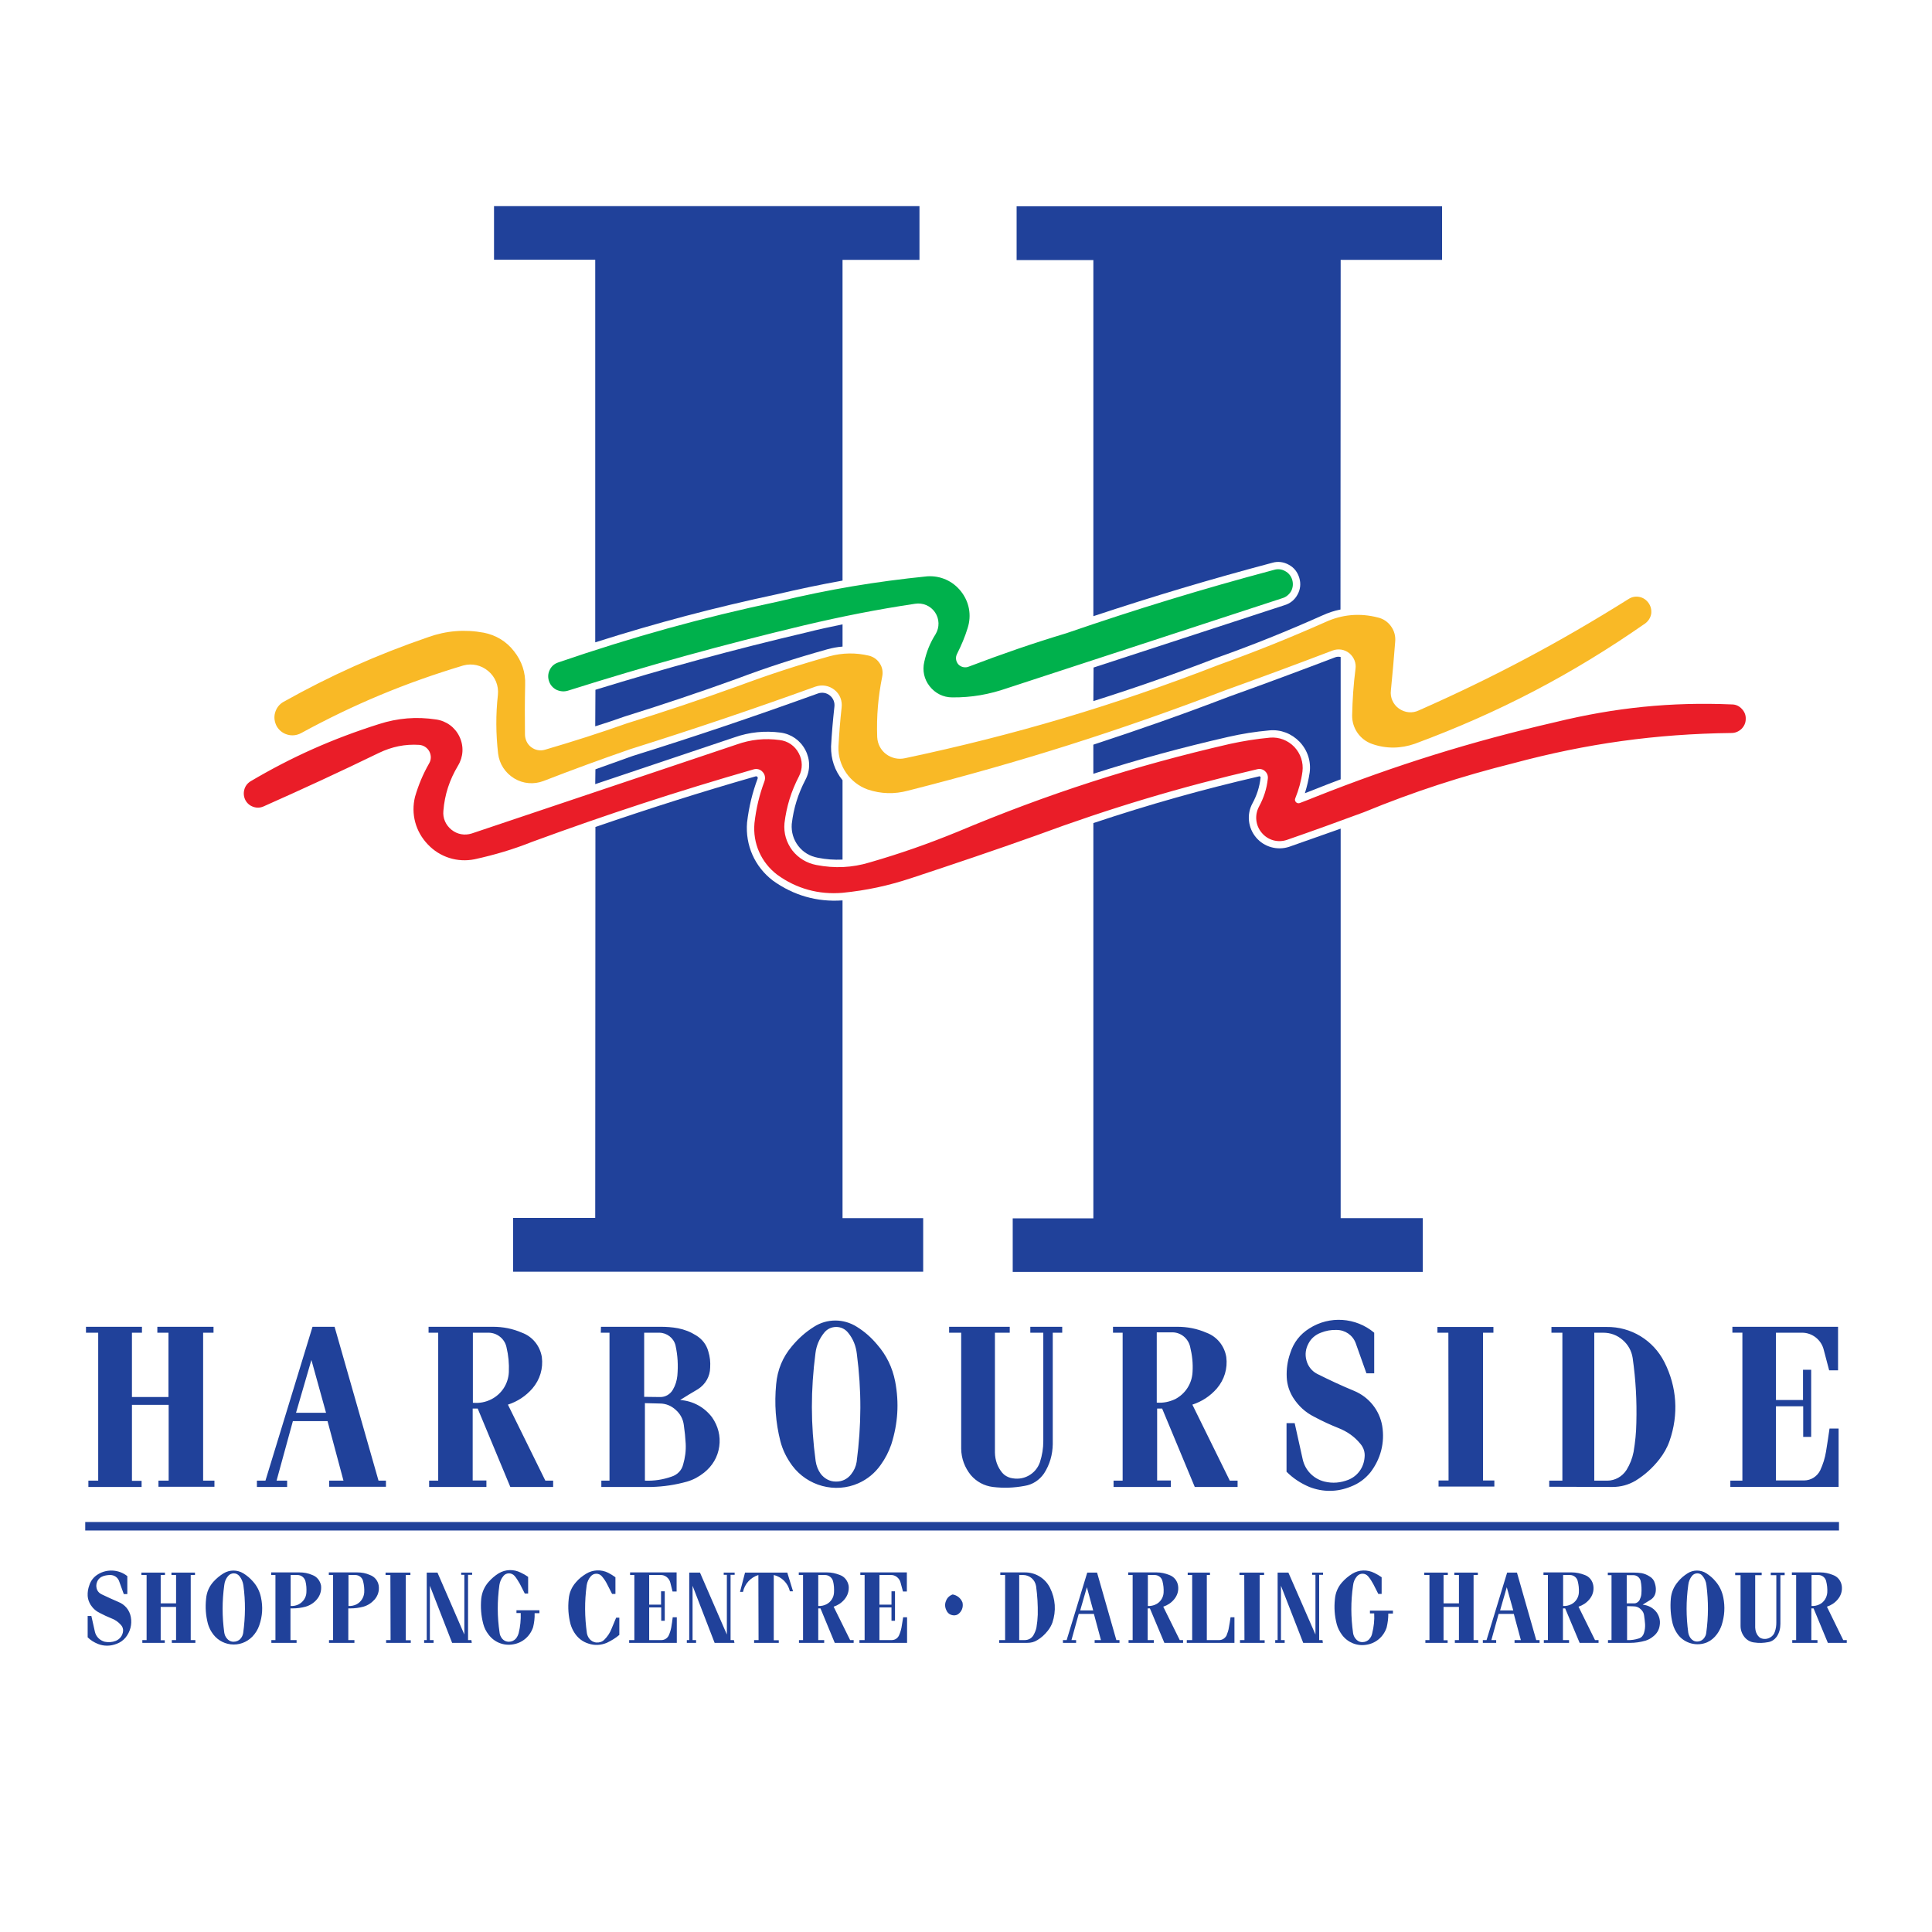 <?xml version="1.0" encoding="utf-8"?>
<!-- Generator: Adobe Illustrator 13.0.0, SVG Export Plug-In . SVG Version: 6.00 Build 14948)  -->
<!DOCTYPE svg PUBLIC "-//W3C//DTD SVG 1.0//EN" "http://www.w3.org/TR/2001/REC-SVG-20010904/DTD/svg10.dtd">
<svg version="1.0" id="Layer_1" xmlns="http://www.w3.org/2000/svg" xmlns:xlink="http://www.w3.org/1999/xlink" x="0px" y="0px"
	 width="192.756px" height="192.756px" viewBox="0 0 192.756 192.756" enable-background="new 0 0 192.756 192.756"
	 xml:space="preserve">
<g>
	<polygon fill-rule="evenodd" clip-rule="evenodd" fill="#FFFFFF" points="0,0 192.756,0 192.756,192.756 0,192.756 0,0 	"/>
	<path fill-rule="evenodd" clip-rule="evenodd" fill="#20419A" d="M84.06,57.926c-2.256,0.407-4.272,0.833-6.492,1.351
		c-6.325,1.35-12.004,2.848-18.181,4.809V25.91H49.288v-5.346h42.448v5.364H84.06V57.926L84.06,57.926z M84.06,64.511
		c-0.518,0.037-0.98,0.129-1.479,0.259c-3.181,0.888-6.048,1.812-9.137,2.978c-3.792,1.369-7.269,2.534-11.116,3.736
		c-0.999,0.352-1.924,0.666-2.941,0.98l0.019-3.644c7.158-2.201,13.724-3.995,21.03-5.715c1.239-0.314,2.368-0.555,3.625-0.814
		V64.511L84.06,64.511z M84.06,77.847v7.916c-0.851,0.037-1.627-0.019-2.46-0.185c-0.795-0.148-1.461-0.536-1.96-1.184
		c-0.481-0.629-0.703-1.387-0.647-2.183c0.185-1.59,0.628-2.996,1.368-4.42c0.5-0.943,0.481-2.035-0.018-2.978
		c-0.5-0.943-1.387-1.573-2.46-1.721c-1.591-0.203-3.107-0.055-4.624,0.481l-13.872,4.661l0.019-1.479
		c1.276-0.462,2.441-0.87,3.718-1.332c6.399-1.997,12.17-3.958,18.477-6.233c0.407-0.148,0.869-0.074,1.203,0.204
		c0.333,0.277,0.5,0.684,0.444,1.128c-0.148,1.351-0.259,2.59-0.333,3.958C82.895,75.738,83.283,76.885,84.06,77.847L84.06,77.847z
		 M84.06,89.832v31.701h8.046v5.346H51.192v-5.363h8.194l0.019-39.008c5.438-1.868,10.432-3.458,15.98-5.049
		c0.056-0.019,0.129,0,0.167,0.037c0.055,0.056,0.055,0.129,0.037,0.185c-0.537,1.442-0.87,2.83-1.055,4.383
		c-0.185,2.257,0.759,4.402,2.571,5.79C79.158,89.333,81.526,90.017,84.06,89.832L84.06,89.832z M133.74,60.812
		c-0.647,0.129-1.203,0.314-1.813,0.592c-3.569,1.59-6.861,2.922-10.561,4.235c-4.162,1.609-8.009,2.959-12.281,4.31l0.019-3.348
		l19.032-6.215c0.573-0.166,1.035-0.536,1.312-1.054c0.297-0.518,0.352-1.11,0.186-1.665c-0.167-0.573-0.519-1.036-1.036-1.313
		c-0.518-0.296-1.109-0.37-1.664-0.204c-6.196,1.646-11.764,3.311-17.849,5.327v-35.53h-7.657v-5.364h42.448v5.345h-10.118
		L133.74,60.812L133.74,60.812z M133.758,65.547v12.207c-0.979,0.37-1.85,0.703-2.811,1.091l-0.759,0.296
		c0.222-0.703,0.37-1.35,0.48-2.071c0.148-1.128-0.222-2.238-1.017-3.07c-0.796-0.814-1.868-1.239-3.015-1.128
		c-1.425,0.129-2.7,0.333-4.088,0.647c-4.68,1.073-8.896,2.219-13.465,3.681v-2.904c4.679-1.535,8.896-3.015,13.483-4.772
		c3.662-1.313,6.991-2.552,10.635-3.94C133.389,65.51,133.573,65.51,133.758,65.547L133.758,65.547z M133.758,82.674v38.859h8.194
		v5.365h-40.913v-5.346h8.046V82.119c5.604-1.868,10.783-3.33,16.535-4.661c0.037-0.019,0.093,0,0.111,0.037
		c0.036,0.019,0.056,0.074,0.036,0.111c-0.11,0.925-0.369,1.739-0.813,2.553c-0.592,1.091-0.444,2.441,0.37,3.403
		c0.795,0.943,2.108,1.313,3.292,0.924L133.758,82.674L133.758,82.674z"/>
	<path fill-rule="evenodd" clip-rule="evenodd" fill="#20419A" d="M137.105,132.965v4.051h-0.776L135.256,134
		c-0.296-0.795-1.054-1.312-1.904-1.312c-0.555-0.02-1.055,0.074-1.572,0.277c-0.536,0.203-0.98,0.572-1.239,1.09
		c-0.277,0.52-0.352,1.074-0.203,1.646c0.147,0.592,0.536,1.092,1.072,1.369c1.258,0.629,2.404,1.166,3.699,1.701
		c1.461,0.611,2.516,1.906,2.793,3.479c0.277,1.682-0.148,3.311-1.184,4.66c-0.536,0.648-1.165,1.109-1.942,1.406
		c-1.35,0.555-2.774,0.572-4.143,0.037c-0.87-0.371-1.609-0.852-2.275-1.518v-4.846h0.813l0.796,3.588
		c0.24,1.109,1.072,1.961,2.164,2.238c0.832,0.203,1.627,0.129,2.423-0.186c0.925-0.387,1.517-1.238,1.591-2.236
		c0.055-0.5-0.093-0.963-0.426-1.352c-0.592-0.721-1.313-1.221-2.201-1.572c-0.832-0.332-1.591-0.684-2.386-1.109
		c-0.888-0.443-1.572-1.072-2.108-1.904c-0.389-0.629-0.61-1.295-0.647-2.035c-0.037-0.852,0.074-1.627,0.352-2.424
		c0.333-1.053,0.979-1.887,1.905-2.459C132.648,131.244,135.275,131.43,137.105,132.965L137.105,132.965z M172.84,132.965v-0.592
		h10.543v4.346h-0.888l-0.536-2.035c-0.241-1.016-1.166-1.738-2.201-1.719h-2.571v6.713h2.7v-3.014h0.814v6.695h-0.796v-3.053
		h-2.719v7.398h2.812c0.685,0,1.313-0.406,1.609-1.018c0.277-0.609,0.462-1.184,0.573-1.85c0.129-0.795,0.24-1.516,0.352-2.311
		h0.906v5.826h-10.802v-0.629h1.202v-14.76H172.84L172.84,132.965z M159.061,132.965v14.76h1.295c0.776,0,1.498-0.408,1.924-1.072
		c0.351-0.574,0.573-1.148,0.702-1.795c0.167-0.998,0.26-1.904,0.277-2.904c0.056-2.219-0.055-4.254-0.369-6.473
		c-0.111-0.723-0.463-1.332-0.999-1.795c-0.555-0.48-1.202-0.721-1.942-0.721H159.061L159.061,132.965z M154.788,132.965v-0.574
		h5.493c2.441-0.037,4.661,1.314,5.771,3.496c1.258,2.479,1.443,5.234,0.519,7.879c-0.241,0.686-0.573,1.258-1.018,1.832
		c-0.685,0.869-1.442,1.553-2.367,2.127c-0.722,0.426-1.48,0.629-2.312,0.629l-6.307-0.02v-0.609h1.312v-14.76H154.788
		L154.788,132.965z M100.743,132.373v0.592h-1.479v11.967c0.019,0.758,0.259,1.441,0.739,2.016c0.223,0.26,0.5,0.406,0.814,0.5
		c0.61,0.146,1.221,0.092,1.775-0.203c0.555-0.297,0.962-0.777,1.165-1.369c0.223-0.703,0.333-1.369,0.333-2.109v-10.801h-1.295
		v-0.592h3.182v0.592h-0.943v11.115c-0.019,1.055-0.296,2.035-0.869,2.922c-0.463,0.666-1.128,1.111-1.924,1.24
		c-1.092,0.203-2.09,0.24-3.182,0.111c-0.869-0.111-1.627-0.518-2.201-1.184c-0.61-0.76-0.943-1.646-0.961-2.627v-11.578h-1.203
		v-0.592H100.743L100.743,132.373z M21.303,132.373v0.592h-1.036v14.76h1.128v0.609H15.81v-0.609h1.017v-7.564h-3.662v7.582h0.962
		v0.611H8.818v-0.629h0.98v-14.76H8.578v-0.592h5.585v0.592h-0.999v6.418h3.644v-6.418h-1.11v-0.592H21.303L21.303,132.373z
		 M64.269,132.965v6.398l1.572,0.02c0.536,0.018,1.036-0.277,1.295-0.74c0.259-0.443,0.388-0.887,0.444-1.387
		c0.092-1.055,0.037-2.016-0.185-3.033c-0.185-0.74-0.87-1.258-1.628-1.258H64.269L64.269,132.965z M64.343,139.992v7.732
		c0.924,0.037,1.794-0.094,2.682-0.408c0.555-0.184,0.98-0.609,1.128-1.184c0.203-0.703,0.296-1.367,0.259-2.107
		c-0.037-0.629-0.092-1.203-0.185-1.832c-0.074-0.609-0.351-1.127-0.814-1.535c-0.444-0.406-0.98-0.629-1.59-0.629L64.343,139.992
		L64.343,139.992z M59.959,132.373h5.919c0.61,0,1.165,0.037,1.757,0.146c0.666,0.131,1.239,0.352,1.831,0.723
		c0.592,0.369,1.018,0.906,1.202,1.59c0.167,0.537,0.222,1.055,0.185,1.629c-0.018,0.869-0.462,1.645-1.202,2.127
		c-0.629,0.369-1.184,0.701-1.794,1.09c1.276,0.094,2.404,0.703,3.181,1.721c0.61,0.869,0.87,1.887,0.721,2.922
		c-0.148,1.055-0.684,1.943-1.516,2.607c-0.518,0.408-1.055,0.703-1.684,0.889c-1.202,0.334-2.312,0.5-3.551,0.537h-5.012v-0.629
		h0.814v-14.76h-0.869L59.959,132.373L59.959,132.373z M183.476,151.85v0.85H8.504v-0.85H183.476L183.476,151.85z M95.046,159.08
		c0.444,0.074,0.814,0.371,0.98,0.795c0.111,0.463-0.074,0.943-0.48,1.203c-0.204,0.111-0.426,0.111-0.647,0.037
		c-0.222-0.074-0.389-0.24-0.481-0.463c-0.148-0.295-0.167-0.629-0.037-0.924C94.492,159.414,94.732,159.191,95.046,159.08
		L95.046,159.08z M115.41,132.928v7.01c0.647,0.055,1.258-0.074,1.85-0.352c1.018-0.537,1.665-1.555,1.721-2.701
		c0.055-0.869-0.037-1.682-0.241-2.516c-0.185-0.832-0.925-1.441-1.775-1.441H115.41L115.41,132.928z M111.045,132.373h6.4
		c1.035,0,1.979,0.184,2.922,0.592c1.055,0.389,1.794,1.312,1.979,2.422c0.147,1.146-0.186,2.258-0.944,3.145
		c-0.665,0.758-1.479,1.295-2.44,1.609l3.735,7.584h0.777v0.629h-4.272l-3.256-7.824h-0.499v7.176h1.369v0.648h-5.716v-0.629h0.906
		v-14.76h-0.962V132.373L111.045,132.373z M148.999,132.391v0.574h-1.036v14.74h1.129v0.611h-5.567v-0.611h0.998l-0.019-14.74
		h-1.091v-0.574H148.999L148.999,132.391z M12.703,157.25v1.793h-0.352l-0.481-1.33c-0.148-0.352-0.481-0.574-0.869-0.574
		c-0.241,0-0.481,0.037-0.703,0.111c-0.277,0.092-0.499,0.295-0.61,0.572c-0.111,0.26-0.111,0.555,0.019,0.832
		c0.093,0.186,0.241,0.314,0.426,0.408l0.832,0.389l0.833,0.369c0.666,0.26,1.128,0.814,1.257,1.518
		c0.13,0.738-0.055,1.461-0.536,2.053c-0.24,0.277-0.518,0.48-0.869,0.609c-0.61,0.24-1.258,0.26-1.868,0.02
		c-0.407-0.166-0.74-0.371-1.036-0.666v-2.127h0.37l0.352,1.572c0.111,0.498,0.5,0.869,0.98,0.998c0.37,0.074,0.74,0.057,1.11-0.092
		c0.407-0.168,0.685-0.537,0.722-0.98c0.018-0.223-0.056-0.426-0.204-0.592c-0.277-0.314-0.592-0.537-0.999-0.686
		c-0.37-0.146-0.722-0.314-1.073-0.498c-0.407-0.186-0.721-0.463-0.961-0.832c-0.167-0.279-0.278-0.574-0.296-0.889
		c-0.018-0.389,0.038-0.721,0.167-1.072c0.148-0.463,0.444-0.832,0.87-1.092C10.687,156.51,11.87,156.584,12.703,157.25
		L12.703,157.25z M19.454,156.898v0.24h-0.425v6.492h0.462v0.277h-2.349v-0.277h0.425v-3.311h-1.535v3.328h0.407v0.26h-2.238v-0.277
		h0.426v-6.492h-0.518v-0.24h2.349v0.24h-0.425v2.83h1.535v-2.83h-0.462v-0.24H19.454L19.454,156.898z M82.229,132.965
		c-0.48,0.592-0.776,1.275-0.869,2.033c-0.481,3.699-0.481,7.104,0.019,10.783c0.074,0.482,0.24,0.889,0.499,1.258
		c0.37,0.482,0.907,0.777,1.499,0.777c0.61,0.02,1.165-0.24,1.535-0.721c0.296-0.371,0.481-0.777,0.555-1.24
		c0.481-3.68,0.5-7.102,0.019-10.783c-0.092-0.795-0.37-1.498-0.87-2.107c-0.296-0.371-0.721-0.574-1.184-0.574
		C82.95,132.391,82.524,132.594,82.229,132.965L82.229,132.965z M81.211,132.373c1.295-0.832,2.959-0.832,4.272,0
		c0.777,0.48,1.424,1.053,2.016,1.756c0.943,1.074,1.535,2.295,1.812,3.699c0.407,2.146,0.277,4.199-0.389,6.289
		c-0.259,0.74-0.591,1.387-1.054,2.035c-0.573,0.812-1.313,1.424-2.219,1.83c-2.331,1.037-5.104,0.277-6.622-1.775
		c-0.536-0.74-0.925-1.498-1.165-2.404c-0.481-1.904-0.61-3.736-0.425-5.697c0.129-1.441,0.647-2.699,1.572-3.791
		C79.658,133.537,80.36,132.908,81.211,132.373L81.211,132.373z M22.764,157.23c-0.222,0.26-0.351,0.555-0.388,0.906
		c-0.222,1.629-0.222,3.127,0,4.754c0.037,0.223,0.111,0.389,0.24,0.555c0.167,0.223,0.407,0.352,0.685,0.352
		s0.536-0.111,0.703-0.314c0.148-0.166,0.222-0.352,0.259-0.555c0.222-1.627,0.24-3.145,0.019-4.771
		c-0.056-0.352-0.185-0.648-0.407-0.926c-0.148-0.166-0.333-0.258-0.555-0.258C23.116,156.973,22.912,157.064,22.764,157.23
		L22.764,157.23z M22.302,156.973c0.61-0.371,1.369-0.371,1.979,0c0.351,0.221,0.647,0.461,0.924,0.775
		c0.426,0.463,0.703,1,0.833,1.629c0.204,0.943,0.148,1.867-0.167,2.773c-0.148,0.445-0.388,0.814-0.703,1.146
		c-0.574,0.574-1.332,0.852-2.146,0.76c-0.795-0.094-1.48-0.537-1.905-1.221c-0.167-0.26-0.277-0.518-0.37-0.814
		c-0.222-0.852-0.277-1.646-0.185-2.516c0.055-0.646,0.296-1.201,0.721-1.684C21.581,157.49,21.914,157.213,22.302,156.973
		L22.302,156.973z M28.998,157.139v3.088c0.296,0.02,0.555-0.037,0.813-0.166c0.444-0.24,0.74-0.684,0.759-1.184
		c0.019-0.389,0-0.74-0.093-1.109c-0.092-0.369-0.425-0.629-0.795-0.629H28.998L28.998,157.139z M27.055,156.879h2.812
		c0.462,0,0.87,0.074,1.295,0.26c0.462,0.166,0.777,0.574,0.869,1.055c0.056,0.518-0.092,0.998-0.425,1.387
		c-0.296,0.352-0.685,0.592-1.128,0.721c-0.425,0.111-0.832,0.168-1.276,0.168h-0.222v3.162h0.61v0.277h-2.516v-0.277h0.407v-6.492
		h-0.426V156.879L27.055,156.879z M34.768,157.139v3.088c0.278,0.02,0.555-0.037,0.814-0.166c0.444-0.24,0.721-0.684,0.758-1.184
		c0.019-0.389-0.019-0.74-0.111-1.109c-0.074-0.369-0.407-0.629-0.777-0.629H34.768L34.768,157.139z M32.808,156.879h2.83
		c0.444,0,0.869,0.074,1.276,0.26c0.462,0.166,0.795,0.574,0.87,1.055c0.074,0.518-0.074,0.998-0.407,1.387
		c-0.314,0.352-0.684,0.592-1.128,0.721c-0.426,0.111-0.833,0.168-1.276,0.168H34.75v3.162h0.61v0.277h-2.534v-0.277h0.407v-6.492
		h-0.425V156.879L32.808,156.879z M40.946,156.898v0.24h-0.462v6.51h0.5v0.26h-2.46v-0.277h0.444l-0.019-6.492h-0.481v-0.24H40.946
		L40.946,156.898z M42.573,156.898h1.073l2.682,6.178v-5.957h-0.314v-0.221h1.091v0.221h-0.407v6.512h0.333l0.037,0.277h-1.96
		l-2.219-5.697v5.42h0.37v0.277h-0.943v-0.277h0.259V156.898L42.573,156.898z M53.819,160.652v0.297h-0.48
		c0.018,0.48-0.038,0.924-0.148,1.387c-0.296,0.906-1.055,1.572-1.998,1.721c-0.943,0.166-1.868-0.203-2.441-0.963
		c-0.259-0.332-0.425-0.666-0.536-1.072c-0.222-0.852-0.277-1.646-0.204-2.516c0.074-0.646,0.314-1.201,0.74-1.684
		c0.296-0.332,0.61-0.609,0.999-0.85c0.684-0.408,1.498-0.426,2.201-0.074c0.278,0.129,0.5,0.258,0.74,0.426v1.664h-0.333
		l-0.499-0.98c-0.167-0.277-0.314-0.537-0.518-0.777c-0.148-0.166-0.352-0.258-0.555-0.258c-0.222,0-0.425,0.092-0.555,0.258
		c-0.222,0.26-0.352,0.555-0.407,0.906c-0.222,1.629-0.222,3.145,0.019,4.754c0.019,0.223,0.111,0.389,0.222,0.555
		c0.167,0.223,0.426,0.352,0.703,0.352s0.518-0.111,0.703-0.314c0.13-0.166,0.222-0.352,0.278-0.555
		c0.166-0.666,0.222-1.312,0.203-1.998h-0.425v-0.277H53.819L53.819,160.652z M61.791,161.393v1.721
		c-0.389,0.332-0.795,0.572-1.258,0.795c-0.592,0.24-1.203,0.277-1.813,0.074c-0.61-0.186-1.091-0.574-1.424-1.109
		c-0.167-0.26-0.278-0.52-0.37-0.814c-0.222-0.852-0.277-1.664-0.185-2.535c0.056-0.627,0.296-1.184,0.721-1.664
		c0.296-0.352,0.629-0.609,1.018-0.85c0.666-0.408,1.498-0.445,2.201-0.094c0.259,0.131,0.48,0.277,0.721,0.445v1.664h-0.333
		l-0.5-0.98c-0.148-0.297-0.314-0.537-0.518-0.777c-0.147-0.166-0.333-0.258-0.555-0.258c-0.222,0-0.407,0.092-0.555,0.258
		c-0.222,0.26-0.352,0.555-0.407,0.889c-0.222,1.646-0.204,3.145,0.018,4.771c0.037,0.203,0.111,0.389,0.241,0.555
		c0.166,0.223,0.425,0.371,0.721,0.389s0.574-0.074,0.777-0.277c0.314-0.314,0.555-0.666,0.721-1.092l0.462-1.109H61.791
		L61.791,161.393z M62.863,157.139v-0.26h4.643v1.906h-0.407l-0.222-0.889c-0.111-0.443-0.518-0.777-0.98-0.758h-1.128v2.959h1.184
		v-1.332h0.37v2.941h-0.352v-1.332h-1.202v3.256h1.239c0.296,0,0.573-0.186,0.703-0.443c0.13-0.277,0.204-0.537,0.259-0.814
		c0.056-0.352,0.111-0.666,0.148-1.018h0.407v2.553h-4.753v-0.277h0.518v-6.492H62.863L62.863,157.139z M68.764,156.898h1.073
		l2.682,6.178v-5.957h-0.314v-0.221h1.091v0.221h-0.407v6.512h0.333l0.055,0.277h-1.979l-2.201-5.697v5.42h0.352v0.277h-0.925
		v-0.277h0.241V156.898L68.764,156.898z M78.548,156.898l0.573,1.867h-0.314c-0.185-0.812-0.814-1.441-1.609-1.627v6.51h0.5v0.26
		h-2.46v-0.277h0.444l-0.019-6.492c-0.777,0.24-1.369,0.887-1.535,1.684h-0.296l0.5-1.924H78.548L78.548,156.898z M47.179,132.965
		v6.99c0.666,0.057,1.258-0.055,1.849-0.352c1.036-0.535,1.683-1.553,1.739-2.699c0.037-0.869-0.037-1.664-0.24-2.516
		c-0.185-0.832-0.943-1.424-1.794-1.424H47.179L47.179,132.965z M42.758,132.373h6.399c1.036,0,1.979,0.184,2.923,0.592
		c1.054,0.389,1.794,1.312,1.979,2.422c0.148,1.146-0.185,2.258-0.943,3.145c-0.666,0.758-1.479,1.295-2.441,1.609l3.736,7.584
		h0.777v0.629h-4.273l-3.255-7.824h-0.5v7.176h1.369v0.648h-5.715v-0.629h0.906v-14.76h-0.962V132.373L42.758,132.373z
		 M81.637,157.139v3.088c0.296,0.02,0.555-0.037,0.814-0.166c0.444-0.223,0.74-0.684,0.758-1.184c0.019-0.389,0-0.74-0.093-1.109
		c-0.092-0.369-0.425-0.629-0.795-0.629H81.637L81.637,157.139z M79.695,156.879h2.812c0.462,0,0.869,0.094,1.294,0.26
		c0.462,0.166,0.777,0.574,0.869,1.072c0.056,0.5-0.092,0.98-0.425,1.369c-0.296,0.352-0.647,0.574-1.073,0.721l1.646,3.33h0.352
		v0.277h-1.887l-1.424-3.439h-0.222v3.162h0.592v0.277h-2.516v-0.277h0.407v-6.492h-0.425V156.879L79.695,156.879z M85.835,157.139
		v-0.26h4.642v1.906h-0.388l-0.24-0.889c-0.111-0.443-0.518-0.777-0.98-0.758h-1.128v2.959h1.202v-1.332h0.351v2.941h-0.351v-1.332
		h-1.202v3.256h1.239c0.314,0,0.574-0.186,0.703-0.443c0.129-0.277,0.203-0.537,0.259-0.814c0.056-0.352,0.111-0.666,0.167-1.018
		h0.389v2.553h-4.753v-0.277h0.518v-6.492H85.835L85.835,157.139z M101.687,157.139v6.492h0.555c0.352,0,0.666-0.166,0.851-0.463
		c0.148-0.258,0.259-0.518,0.314-0.795c0.074-0.443,0.111-0.832,0.13-1.277c0.019-0.979-0.037-1.885-0.167-2.848
		c-0.055-0.314-0.203-0.592-0.443-0.795s-0.537-0.314-0.851-0.314H101.687L101.687,157.139z M99.8,157.139v-0.26h2.423
		c1.072-0.018,2.054,0.574,2.534,1.535c0.555,1.109,0.629,2.312,0.24,3.479c-0.111,0.295-0.259,0.555-0.462,0.812
		c-0.297,0.371-0.629,0.686-1.036,0.926c-0.314,0.203-0.647,0.277-1.018,0.277h-2.793v-0.277h0.593v-6.492H99.8L99.8,157.139z
		 M31.069,135.684l-1.535,5.271h2.996L31.069,135.684L31.069,135.684z M31.18,132.373h2.201l4.384,15.352h0.74v0.609h-5.66v-0.609
		h1.424l-1.59-5.938h-3.459l-1.627,5.938h1.054v0.629h-3.015v-0.629h0.851L31.18,132.373L31.18,132.373z M108.438,158.359
		l-0.666,2.312h1.295L108.438,158.359L108.438,158.359z M108.475,156.898h0.979l1.924,6.732h0.314v0.277h-2.479v-0.277h0.629
		l-0.702-2.607h-1.517l-0.722,2.607h0.462v0.277h-1.313v-0.277h0.37L108.475,156.898L108.475,156.898z M114.522,157.139v3.088
		c0.277,0.02,0.555-0.037,0.813-0.166c0.444-0.223,0.74-0.684,0.759-1.184c0.019-0.389-0.019-0.74-0.111-1.109
		c-0.074-0.369-0.406-0.629-0.776-0.629H114.522L114.522,157.139z M112.562,156.879h2.83c0.444,0,0.869,0.094,1.276,0.26
		c0.463,0.166,0.795,0.574,0.869,1.072c0.074,0.5-0.074,0.98-0.406,1.369c-0.296,0.352-0.647,0.574-1.073,0.721l1.646,3.33h0.333
		v0.277h-1.868l-1.443-3.439h-0.222v3.162h0.61v0.277h-2.516v-0.277h0.407v-6.492h-0.444V156.879L112.562,156.879z M118.499,157.139
		v-0.24h2.22v0.24h-0.314v6.492h1.239c0.314,0,0.573-0.186,0.721-0.443c0.111-0.277,0.204-0.537,0.241-0.814
		c0.074-0.352,0.11-0.666,0.166-1.018h0.389v2.553h-4.754v-0.277h0.537v-6.492H118.499L118.499,157.139z M126.119,156.898v0.24
		h-0.443v6.51h0.499v0.26h-2.46v-0.277h0.444l-0.019-6.492h-0.481v-0.24H126.119L126.119,156.898z M127.47,156.898h1.073l2.7,6.178
		v-5.957h-0.333v-0.221h1.091v0.221h-0.389v6.512h0.333l0.037,0.277h-1.96l-2.22-5.697v5.42h0.37v0.277h-0.943v-0.277h0.24V156.898
		L127.47,156.898z M138.974,160.689v0.297h-0.462c0,0.48-0.056,0.924-0.166,1.387c-0.297,0.906-1.055,1.572-1.998,1.721
		c-0.925,0.166-1.868-0.205-2.441-0.963c-0.24-0.332-0.426-0.666-0.536-1.072c-0.223-0.852-0.277-1.646-0.186-2.516
		c0.056-0.646,0.296-1.203,0.722-1.684c0.296-0.332,0.629-0.609,1.018-0.85c0.666-0.408,1.498-0.426,2.2-0.074
		c0.26,0.129,0.481,0.258,0.722,0.426v1.664h-0.333l-0.499-0.98c-0.148-0.277-0.314-0.537-0.518-0.777
		c-0.148-0.166-0.333-0.258-0.556-0.258c-0.222,0-0.406,0.092-0.555,0.258c-0.222,0.26-0.352,0.555-0.389,0.906
		c-0.24,1.629-0.222,3.145,0,4.754c0.037,0.223,0.111,0.389,0.241,0.555c0.166,0.223,0.406,0.352,0.684,0.352
		s0.537-0.111,0.703-0.314c0.148-0.166,0.24-0.352,0.277-0.555c0.167-0.666,0.24-1.312,0.203-1.998h-0.425v-0.277H138.974
		L138.974,160.689z M147.445,156.898v0.24h-0.426v6.492h0.463v0.277h-2.331v-0.277h0.407v-3.311h-1.535v3.328h0.407v0.26h-2.22
		v-0.277h0.407v-6.492H142.1v-0.24h2.35v0.24h-0.426v2.83h1.535v-2.83h-0.462v-0.24H147.445L147.445,156.898z M150.331,158.359
		l-0.666,2.312h1.312L150.331,158.359L150.331,158.359z M150.367,156.898h0.98l1.924,6.732h0.333v0.277h-2.497v-0.277h0.629
		l-0.703-2.607h-1.517l-0.721,2.607h0.48v0.277h-1.332v-0.277h0.37L150.367,156.898L150.367,156.898z M155.953,157.139v3.088
		c0.277,0.02,0.555-0.037,0.813-0.166c0.444-0.223,0.74-0.684,0.759-1.184c0.019-0.389-0.019-0.74-0.111-1.109
		c-0.073-0.369-0.406-0.629-0.776-0.629H155.953L155.953,157.139z M153.993,156.879h2.829c0.444,0,0.87,0.094,1.295,0.26
		c0.463,0.166,0.777,0.574,0.851,1.072c0.074,0.5-0.073,0.98-0.406,1.369c-0.296,0.352-0.647,0.574-1.073,0.721l1.646,3.33h0.352
		v0.277H157.6l-1.443-3.439h-0.222v3.162h0.61v0.277h-2.516v-0.277h0.407v-6.492h-0.443V156.879L153.993,156.879z M162.298,157.156
		v2.812H163c0.222,0.018,0.444-0.111,0.573-0.314c0.093-0.203,0.167-0.389,0.186-0.611c0.037-0.463,0.019-0.887-0.074-1.33
		c-0.093-0.334-0.389-0.557-0.722-0.557H162.298L162.298,157.156z M162.334,160.246v3.385c0.407,0.018,0.796-0.037,1.184-0.166
		c0.241-0.074,0.426-0.277,0.5-0.537c0.093-0.297,0.13-0.592,0.111-0.906c-0.019-0.277-0.056-0.537-0.093-0.814
		c-0.019-0.258-0.148-0.498-0.352-0.666c-0.185-0.184-0.426-0.277-0.703-0.277L162.334,160.246L162.334,160.246z M160.411,156.898
		h2.607c0.259,0,0.499,0.018,0.759,0.055c0.296,0.057,0.555,0.166,0.813,0.334c0.259,0.146,0.444,0.387,0.518,0.684
		c0.074,0.24,0.111,0.463,0.093,0.721c-0.019,0.389-0.203,0.723-0.536,0.926c-0.277,0.166-0.518,0.314-0.777,0.48
		c0.556,0.057,1.055,0.314,1.388,0.758c0.277,0.389,0.389,0.832,0.314,1.295c-0.056,0.463-0.296,0.852-0.666,1.129
		c-0.222,0.186-0.463,0.314-0.74,0.406c-0.518,0.148-1.017,0.223-1.554,0.223h-2.2v-0.277h0.352v-6.475h-0.37V156.898
		L160.411,156.898z M168.808,157.23c-0.203,0.26-0.333,0.555-0.369,0.906c-0.223,1.609-0.223,3.127,0,4.754
		c0.036,0.203,0.11,0.371,0.222,0.537c0.166,0.221,0.389,0.352,0.666,0.352c0.259,0,0.499-0.111,0.666-0.314
		c0.129-0.168,0.222-0.352,0.24-0.555c0.222-1.629,0.222-3.127,0.019-4.754c-0.037-0.352-0.167-0.648-0.389-0.926
		c-0.13-0.166-0.314-0.258-0.518-0.258C169.141,156.973,168.938,157.064,168.808,157.23L168.808,157.23z M168.364,156.973
		c0.573-0.371,1.312-0.371,1.887,0c0.333,0.221,0.629,0.461,0.888,0.775c0.407,0.463,0.666,1,0.795,1.629
		c0.185,0.943,0.13,1.85-0.166,2.773c-0.111,0.314-0.26,0.611-0.463,0.889c-0.259,0.352-0.573,0.629-0.98,0.814
		c-1.035,0.443-2.256,0.109-2.922-0.777c-0.24-0.334-0.407-0.666-0.518-1.072c-0.204-0.834-0.26-1.646-0.186-2.516
		c0.056-0.629,0.296-1.184,0.703-1.666C167.68,157.471,167.994,157.213,168.364,156.973L168.364,156.973z M175.763,156.898v0.258
		h-0.647v5.234c0.019,0.334,0.11,0.629,0.333,0.871c0.093,0.109,0.203,0.184,0.352,0.221c0.259,0.074,0.536,0.037,0.776-0.092
		s0.426-0.334,0.499-0.592c0.111-0.314,0.148-0.592,0.148-0.926v-4.717h-0.555v-0.258h1.387v0.258h-0.425v4.848
		c0,0.48-0.111,0.906-0.37,1.293c-0.204,0.277-0.5,0.482-0.832,0.537c-0.481,0.092-0.925,0.111-1.406,0.037
		c-0.37-0.037-0.703-0.223-0.943-0.5c-0.277-0.332-0.425-0.721-0.425-1.146v-5.068h-0.537v-0.258H175.763L175.763,156.898z
		 M180.738,157.139v3.088c0.277,0.02,0.555-0.037,0.813-0.166c0.444-0.223,0.721-0.684,0.758-1.184
		c0.019-0.389-0.018-0.74-0.11-1.109c-0.074-0.369-0.407-0.629-0.777-0.629H180.738L180.738,157.139z M178.777,156.879h2.83
		c0.443,0,0.869,0.094,1.276,0.26c0.462,0.166,0.795,0.574,0.869,1.072c0.073,0.5-0.074,0.98-0.407,1.369
		c-0.296,0.352-0.647,0.574-1.073,0.721l1.628,3.33h0.352v0.277h-1.887l-1.424-3.439h-0.223v3.162h0.611v0.277h-2.516v-0.277h0.389
		v-6.492h-0.426V156.879L178.777,156.879z"/>
	<path fill-rule="evenodd" clip-rule="evenodd" fill="#00B14C" d="M127.932,59.684l-27.429,8.971
		c-1.812,0.628-3.57,0.943-5.494,0.924c-0.906,0-1.702-0.407-2.256-1.109c-0.555-0.703-0.74-1.572-0.537-2.441
		c0.222-0.999,0.574-1.887,1.128-2.756c0.407-0.685,0.388-1.517-0.056-2.183c-0.444-0.647-1.221-0.98-1.998-0.851
		c-3.829,0.574-7.269,1.258-11.042,2.146c-8.194,1.96-15.574,3.995-23.601,6.529c-0.389,0.111-0.758,0.074-1.128-0.092
		c-0.352-0.186-0.61-0.462-0.74-0.851c-0.129-0.37-0.111-0.758,0.056-1.11c0.166-0.37,0.462-0.629,0.832-0.758
		c7.436-2.552,14.353-4.476,22.047-6.104c5.012-1.202,9.655-1.979,14.778-2.497c1.332-0.092,2.57,0.462,3.384,1.498
		c0.833,1.055,1.073,2.386,0.666,3.663c-0.277,0.906-0.629,1.72-1.054,2.57c-0.185,0.352-0.129,0.759,0.129,1.055
		c0.259,0.277,0.685,0.37,1.036,0.222c3.311-1.258,6.344-2.312,9.729-3.33c7.047-2.423,13.52-4.402,20.733-6.326
		c0.37-0.111,0.759-0.074,1.11,0.129c0.351,0.185,0.592,0.5,0.702,0.87c0.111,0.388,0.074,0.777-0.11,1.128
		C128.616,59.314,128.32,59.573,127.932,59.684L127.932,59.684z"/>
	<path fill-rule="evenodd" clip-rule="evenodd" fill="#EA1D28" d="M172.803,70.282c0.389,0,0.722,0.167,0.98,0.444
		s0.407,0.61,0.389,0.999c0,0.389-0.148,0.722-0.426,0.999c-0.277,0.259-0.61,0.407-0.998,0.407
		c-7.565,0.093-14.445,1.054-21.752,3.015c-5.234,1.313-9.913,2.83-14.907,4.883c-2.646,0.98-5.05,1.85-7.713,2.774
		c-0.906,0.296-1.887,0.019-2.497-0.721c-0.61-0.722-0.722-1.739-0.277-2.59c0.481-0.888,0.777-1.775,0.888-2.792
		c0.037-0.277-0.056-0.555-0.259-0.74c-0.203-0.204-0.481-0.278-0.759-0.222c-7.73,1.794-14.648,3.866-22.103,6.622
		c-4.254,1.517-8.156,2.83-12.466,4.254c-2.293,0.758-4.439,1.221-6.844,1.461c-2.367,0.203-4.605-0.407-6.529-1.812
		c-1.591-1.221-2.441-3.126-2.257-5.142c0.167-1.461,0.481-2.793,0.999-4.18c0.111-0.314,0.056-0.684-0.185-0.925
		c-0.222-0.259-0.573-0.351-0.888-0.259c-7.694,2.22-14.593,4.476-22.103,7.231c-1.905,0.759-3.718,1.295-5.734,1.739
		c-1.72,0.351-3.477-0.204-4.679-1.48c-1.221-1.276-1.702-3.033-1.276-4.753c0.351-1.202,0.795-2.257,1.406-3.329
		c0.222-0.37,0.222-0.814,0.019-1.202c-0.204-0.37-0.574-0.611-0.999-0.647c-1.424-0.093-2.737,0.185-4.014,0.795
		c-3.921,1.905-7.528,3.569-11.523,5.345c-0.333,0.148-0.684,0.167-1.036,0.037c-0.333-0.111-0.61-0.351-0.777-0.666
		c-0.167-0.333-0.203-0.685-0.111-1.036c0.092-0.351,0.296-0.628,0.61-0.832c4.162-2.46,8.212-4.254,12.817-5.715
		c1.905-0.61,3.755-0.758,5.715-0.462c1.018,0.148,1.887,0.777,2.331,1.72s0.389,1.998-0.148,2.885
		c-0.851,1.424-1.332,2.886-1.461,4.513c-0.074,0.74,0.24,1.424,0.813,1.886c0.574,0.462,1.313,0.592,2.016,0.37l26.431-8.878
		c1.406-0.5,2.812-0.647,4.291-0.444c0.814,0.093,1.517,0.574,1.905,1.313c0.388,0.722,0.407,1.572,0.018,2.312
		c-0.776,1.499-1.239,2.997-1.442,4.661c-0.092,0.999,0.185,1.923,0.777,2.719c0.61,0.777,1.443,1.276,2.405,1.461
		c1.831,0.351,3.551,0.277,5.327-0.259c3.07-0.888,5.808-1.85,8.749-3.052c9.062-3.81,17.608-6.566,27.17-8.767
		c1.369-0.296,2.627-0.499,4.014-0.629c0.906-0.074,1.776,0.259,2.424,0.925c0.628,0.666,0.924,1.553,0.813,2.459
		c-0.13,0.962-0.37,1.812-0.722,2.682c-0.056,0.129-0.019,0.277,0.074,0.37c0.093,0.111,0.24,0.13,0.37,0.093
		c0.536-0.203,1.018-0.389,1.554-0.61c8.027-3.182,15.555-5.53,23.988-7.473C161.132,70.596,166.699,70.023,172.803,70.282
		L172.803,70.282z"/>
	<path fill-rule="evenodd" clip-rule="evenodd" fill="#F9B926" d="M52.376,73.26c0,0.499,0.222,0.98,0.61,1.276
		c0.407,0.314,0.924,0.407,1.406,0.259c2.83-0.832,5.382-1.646,8.156-2.626c3.866-1.202,7.343-2.368,11.135-3.736
		c3.089-1.147,5.919-2.071,9.082-2.959c1.313-0.351,2.608-0.37,3.939-0.055c0.444,0.111,0.833,0.388,1.073,0.776
		c0.259,0.389,0.333,0.851,0.24,1.313c-0.407,2.035-0.573,3.939-0.499,6.029c0.037,0.685,0.351,1.295,0.888,1.702
		c0.555,0.407,1.221,0.555,1.887,0.407c11.005-2.331,20.845-5.253,31.332-9.322c3.699-1.332,7.01-2.664,10.598-4.254
		c1.684-0.777,3.459-0.925,5.253-0.462c0.556,0.129,0.999,0.444,1.313,0.888c0.333,0.462,0.463,0.999,0.407,1.553
		c-0.13,1.665-0.259,3.163-0.426,4.828c-0.093,0.703,0.222,1.406,0.795,1.812c0.592,0.426,1.351,0.5,1.998,0.185
		c7.454-3.292,14.001-6.77,20.9-11.098c0.333-0.222,0.703-0.296,1.091-0.222c0.389,0.074,0.703,0.296,0.925,0.61
		c0.223,0.314,0.315,0.703,0.26,1.091c-0.074,0.388-0.278,0.703-0.592,0.943c-7.325,5.104-14.594,8.896-22.973,12.003
		c-1.424,0.5-2.885,0.518-4.291,0.019c-1.202-0.425-1.997-1.572-1.979-2.848c0.037-1.591,0.129-3.034,0.333-4.624
		c0.092-0.592-0.148-1.184-0.61-1.572c-0.481-0.389-1.092-0.481-1.665-0.277c-3.644,1.387-6.973,2.626-10.635,3.939
		c-10.691,4.088-20.623,7.232-31.721,10.043c-1.369,0.37-2.7,0.333-4.032-0.111c-1.794-0.647-2.978-2.368-2.922-4.254
		c0.074-1.351,0.167-2.571,0.314-3.903c0.092-0.685-0.167-1.369-0.721-1.794c-0.537-0.426-1.239-0.537-1.887-0.314
		C75.052,70.781,69.3,72.723,62.9,74.739c-2.996,1.036-5.715,2.035-8.674,3.181c-0.98,0.37-2.035,0.277-2.922-0.259
		c-0.906-0.555-1.48-1.442-1.609-2.479c-0.222-1.998-0.24-3.847-0.019-5.863c0.092-0.906-0.259-1.775-0.962-2.367
		c-0.703-0.592-1.609-0.795-2.497-0.555c-5.789,1.739-10.894,3.866-16.184,6.751c-0.425,0.222-0.888,0.278-1.35,0.148
		c-0.462-0.129-0.833-0.425-1.073-0.832c-0.222-0.426-0.296-0.888-0.167-1.35c0.129-0.462,0.407-0.833,0.813-1.073
		c4.753-2.663,9.304-4.698,14.464-6.473c1.813-0.647,3.644-0.795,5.549-0.444c1.221,0.241,2.257,0.87,3.015,1.85
		c0.776,0.98,1.165,2.127,1.11,3.366C52.357,70.041,52.357,71.576,52.376,73.26L52.376,73.26z"/>
</g>
</svg>
